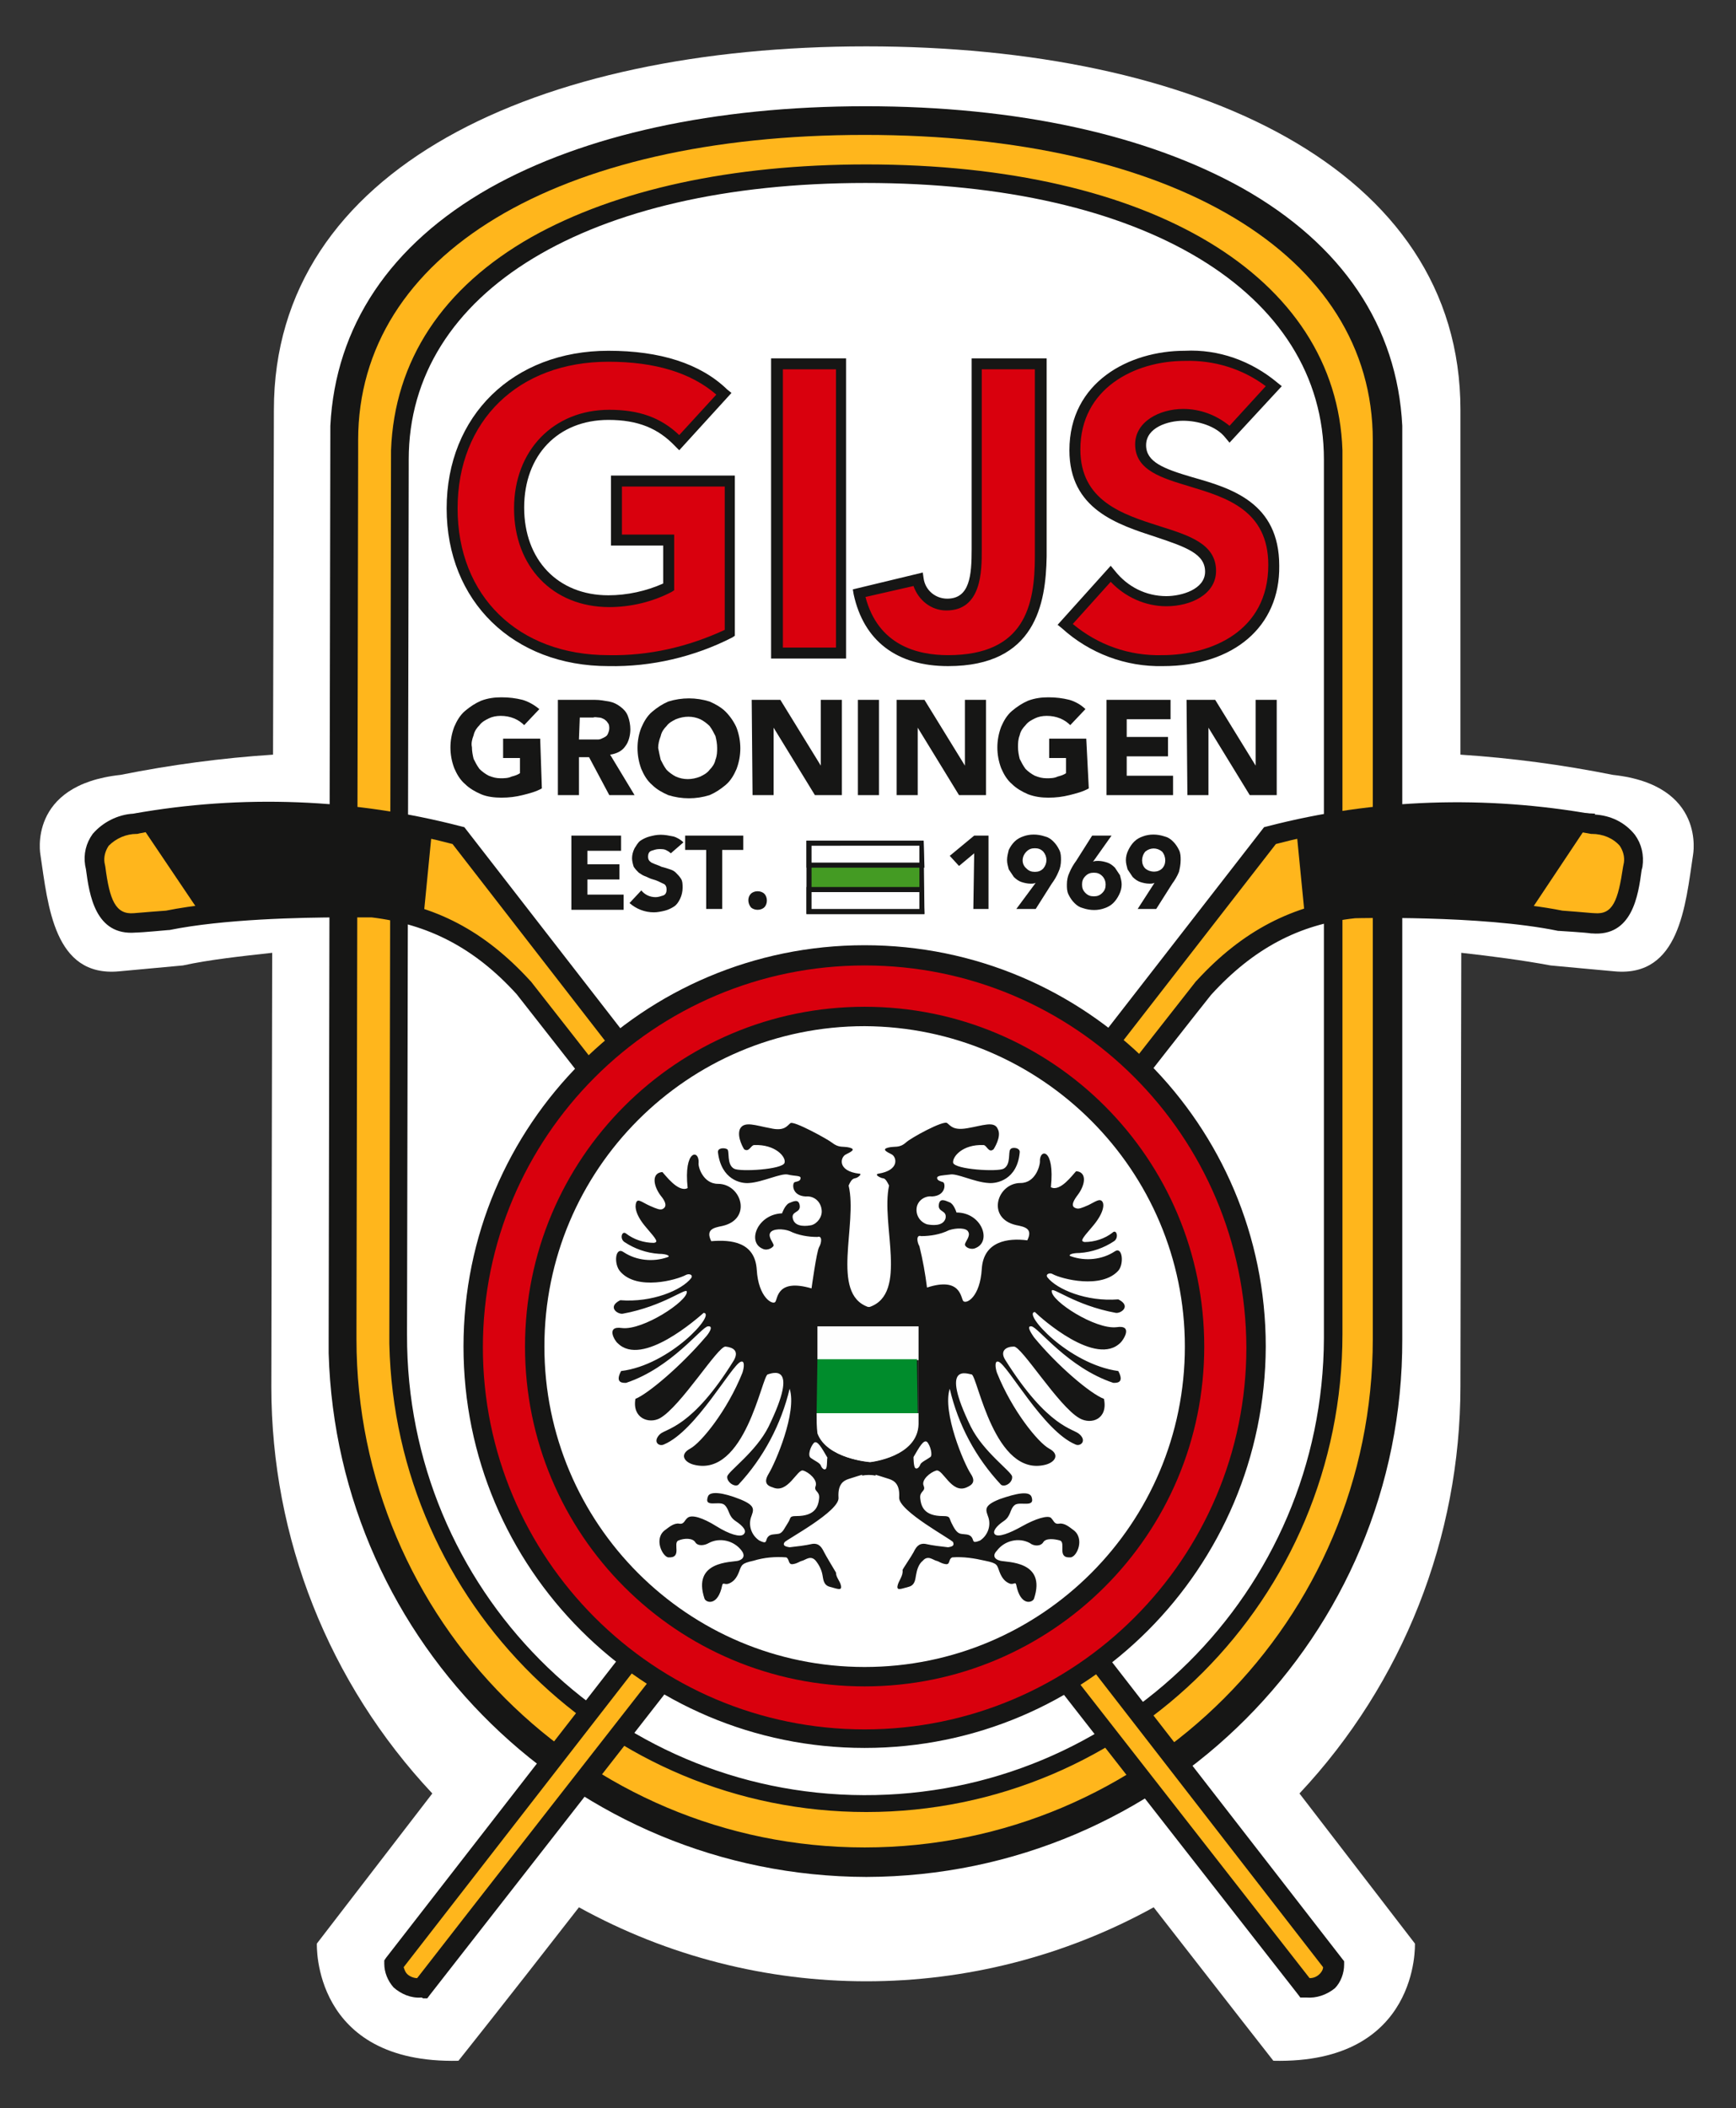 <?xml version="1.0" encoding="UTF-8"?>
<!-- Generator: Adobe Illustrator 27.8.1, SVG Export Plug-In . SVG Version: 6.00 Build 0)  -->
<svg xmlns="http://www.w3.org/2000/svg" xmlns:xlink="http://www.w3.org/1999/xlink" version="1.1" id="Laag_1" x="0px" y="0px" viewBox="0 0 206 250" style="enable-background:new 0 0 206 250;" xml:space="preserve">
<rect x="0" y="0" width="206" height="250" fill="#333333" stroke="none"/>
<style type="text/css">
	.st0{clip-path:url(#SVGID_00000048492966514699096330000004488105196008055184_);}
	.st1{fill:#FFFFFF;}
	.st2{fill:#FFB61C;}
	.st3{fill:#161615;}
	.st4{fill:#D9000D;}
	.st5{fill:#449B23;}
	.st6{fill:#008C2C;}
	.st7{fill:#FEFEFE;}
</style>
<g>
	<defs>
		<rect id="SVGID_1_" x="4.5" y="5.5" width="196.9" height="239"></rect>
	</defs>
	<clipPath id="SVGID_00000155109297955578793020000002901594984147542715_">
		<use xlink:href="#SVGID_1_" style="overflow:visible;"></use>
	</clipPath>
	<g id="Group_3" transform="translate(0)" style="clip-path:url(#SVGID_00000155109297955578793020000002901594984147542715_);">
		<path id="Path_45" class="st1" d="M173.3,164.4c0,17.9-6.8,35.2-19.1,48.3l13.7,17.8c0,0,0.6,14.3-16.8,13.9    c0,0-5.1-6.5-14.2-18.2c-21.2,11.7-47,11.7-68.2,0c-9.1,11.7-14.3,18.2-14.3,18.2c-17.4,0.4-16.8-13.9-16.8-13.9l13.7-17.8    c-12.3-13.1-19.1-30.3-19.1-48.2l0,0l0.1-51.5c-3.6,0.4-7.4,0.8-10.6,1.5c0,0-7.6,0.7-7.6,0.7c-7.7,0.7-8.4-7.8-9.3-13.8    c0,0-1.6-8.3,9.5-9.5c6-1.2,12-2,18.1-2.4l0.1-40.9h0c0-28.7,31.3-43.1,70.3-43.1s70.5,14.4,70.5,43.1h0v40.9    c6.1,0.4,12.1,1.2,18.1,2.4c11.1,1.2,9.5,9.5,9.5,9.5c-0.9,6-1.6,14.5-9.3,13.8c-0.1,0-7.6-0.7-7.6-0.7c-3.2-0.6-7-1.1-10.6-1.5h0    L173.3,164.4"></path>
		<path id="Path_46" class="st2" d="M164.8,158.8c0,34.3-27.8,62.1-62,62.1c-34.3,0-62.1-27.8-62.1-62c0,0,0,0,0,0h0l0.2-106.6h0    c0-25.3,27.6-37.9,61.8-37.9s62.1,12.6,62.1,37.9h0L164.8,158.8"></path>
		<path id="Path_47" class="st3" d="M102.8,222.6C68.2,222.5,40,195,39,160.5h0v-1.7l0.2-108.3h0c0.6-11.8,7.1-21.5,18.9-28.2    c11.2-6.3,26.7-9.7,44.6-9.7c18,0,33.4,3.4,44.7,9.7c11.9,6.7,18.4,16.4,19,28.2h0l0,1.7v106.6h-3.5l0-106.6    c0-22-23.7-36.2-60.3-36.2c-36.5,0-60.1,14.2-60.1,36.2l0,1.7l-0.2,103.7l0,1.2c0,33.3,27,60.3,60.3,60.3s60.3-27,60.3-60.3h3.5    C166.5,194,138,222.5,102.8,222.6"></path>
		<path id="Path_48" class="st1" d="M158.3,158.3c0,30.6-24.8,55.5-55.5,55.5S47.3,189,47.3,158.3l0,0l0.2-103.8h0    c0-22.6,24.7-33.9,55.3-33.9s55.5,11.3,55.5,33.9h0L158.3,158.3"></path>
		<path id="Path_49" class="st3" d="M102.8,214.9c-30.8,0-55.9-24.7-56.6-55.5h0v-1.1l0.2-104.9h0c0.4-10.6,6.1-19.3,16.7-25.3    c10-5.6,23.7-8.6,39.7-8.6c33.8,0,55.8,13.3,56.5,33.9h0l0,1.1v103.8h-2.2l0-103.8c0-19.9-21.4-32.8-54.4-32.8    c-32.9,0-54.2,12.9-54.2,32.8l0,1.1l-0.2,102v0.7c-0.1,30.1,24.1,54.5,54.2,54.6c30.1,0.1,54.5-24.1,54.6-54.2c0-0.2,0-0.3,0-0.5    h2.2C159.3,189.6,134,214.9,102.8,214.9"></path>
		<path id="Path_50" class="st2" d="M62.1,117.1c-5.3-5.7-10.9-8.7-17.9-9.5c0,0-14.9-0.4-24.4,1.5c0,0-3.8,0.3-3.9,0.4    c-3.9,0.3-4.3-3.9-4.7-6.9c0,0-0.8-4.2,4.8-4.8c12.7-2.3,25.8-1.9,38.3,1.3L158.3,233c0,0,0.1,2.9-3.4,2.8    C154.9,235.8,67.3,123.6,62.1,117.1"></path>
		<path id="Path_51" class="st3" d="M155,236.9c-0.1,0-0.1,0-0.2,0l-0.5,0l-0.3-0.4c-0.9-1.1-87.4-111.9-92.7-118.6    c-5-5.5-10.5-8.3-17.2-9.1c0,0-1.4,0-3.5,0c-4.9,0-14.1,0.2-20.5,1.5l-0.1,0c0,0-3.3,0.3-3.8,0.3l-0.1,0c-4.8,0.4-5.5-4.5-5.9-7.5    l-0.1-0.5c-0.2-1.3,0.1-2.6,0.9-3.7c1.2-1.4,3-2.3,4.8-2.4C28.7,94.2,42,94.7,54.7,98l0.4,0.1l104.4,134.5l0,0.4    c0,1-0.4,2.1-1.1,2.8C157.4,236.6,156.2,237,155,236.9 M40.3,106.5c2.2,0,3.7,0,3.9,0c7.4,0.8,13.3,3.9,18.7,9.8l0.1,0.1    c4.9,6.2,86.3,110.4,92.4,118.2c0.5,0,0.9-0.2,1.2-0.5c0.2-0.2,0.4-0.5,0.4-0.8L53.7,100.1c-19.2-5.1-37.2-1.3-37.4-1.2l-0.1,0    c-1.2,0-2.4,0.5-3.3,1.4c-0.4,0.6-0.6,1.3-0.5,2l0.1,0.5c0.5,3.9,1.2,5.7,3.4,5.5l0,0c0.2,0,1-0.1,3.8-0.3    C26.2,106.7,35.2,106.5,40.3,106.5"></path>
		<path id="Path_52" class="st2" d="M142.9,117.1c5.3-5.7,10.9-8.7,17.9-9.5c0,0,14.9-0.4,24.4,1.5c0,0,3.8,0.3,3.8,0.4    c3.9,0.3,4.3-3.9,4.7-6.9c0,0,0.8-4.2-4.8-4.8c-12.7-2.3-25.8-1.9-38.3,1.3L46.7,233c0,0-0.1,2.9,3.4,2.8    C50.1,235.8,137.7,123.6,142.9,117.1"></path>
		<path id="Path_53" class="st3" d="M50,236.9c-1.2,0.1-2.4-0.4-3.3-1.2c-0.7-0.8-1.1-1.8-1.1-2.8l0-0.4l0.2-0.3L150,98.1l0.4-0.1    c12.7-3.3,25.9-3.7,38.8-1.4c1.9,0.1,3.6,0.9,4.8,2.4c0.8,1.1,1.1,2.4,0.9,3.8l-0.1,0.4c-0.4,3-1.1,7.9-5.9,7.5l-0.1,0    c-0.5-0.1-3.8-0.3-3.8-0.3l-0.1,0c-9.2-1.9-24-1.5-24.1-1.5c-6.6,0.7-12.1,3.6-17.1,9.1c-5.4,6.7-91.8,117.5-92.7,118.6l-0.3,0.4    l-0.5,0C50.1,236.9,50,236.9,50,236.9 M47.9,233.3c0.1,0.3,0.2,0.6,0.4,0.8c0.3,0.3,0.8,0.5,1.2,0.5c6.1-7.9,87.5-112,92.4-118.2    l0.1-0.1c5.4-5.9,11.4-9,18.7-9.8c0.7,0,15.1-0.4,24.7,1.5c2.7,0.2,3.5,0.3,3.8,0.3l0,0c2.2,0.2,2.8-1.5,3.4-5.5l0.1-0.5    c0.1-0.7-0.1-1.4-0.5-2c-0.8-0.9-2-1.4-3.3-1.4l-0.1,0c-0.2,0-18.2-3.9-37.4,1.2L47.9,233.3z"></path>
		<path id="Path_54" class="st4" d="M149,159.7c0,25.6-20.8,46.4-46.4,46.4c-25.6,0-46.4-20.8-46.4-46.4c0-25.6,20.8-46.4,46.4-46.4    C128.2,113.3,149,134.1,149,159.7C149,159.7,149,159.7,149,159.7"></path>
		<path id="Path_55" class="st3" d="M102.6,207.3C76.3,207.3,55,186,55,159.7c0-26.3,21.3-47.6,47.6-47.6s47.6,21.3,47.6,47.6    c0,0,0,0,0,0C150.1,186,128.9,207.3,102.6,207.3 M102.6,114.5c-25,0-45.3,20.3-45.3,45.3c0,25,20.3,45.3,45.3,45.3    c25,0,45.3-20.3,45.3-45.3C147.8,134.7,127.6,114.5,102.6,114.5"></path>
		<path id="Path_56" class="st1" d="M141.7,159.7c0,21.6-17.5,39.1-39.1,39.1c-21.6,0-39.1-17.5-39.1-39.1    c0-21.6,17.5-39.1,39.1-39.1C124.2,120.6,141.7,138.1,141.7,159.7"></path>
		<path id="Path_57" class="st3" d="M102.6,200c-22.3,0-40.3-18-40.3-40.3c0-22.3,18-40.3,40.3-40.3c22.3,0,40.3,18,40.3,40.3    C142.9,182,124.8,200,102.6,200 M102.6,121.7c-21,0-38,17-38,38s17,38,38,38c21,0,38-17,38-38c0,0,0,0,0,0    C140.6,138.8,123.6,121.8,102.6,121.7"></path>
		<path id="Path_58" class="st4" d="M86.6,75c-4.5,2.3-9.4,3.4-14.4,3.3c-10.7,0-18.5-7-18.5-18.1s7.8-18.1,18.5-18.1    c5.4,0,10.2,1.2,13.7,4.4l-5.3,5.8c-2-2.1-4.5-3.2-8.3-3.2c-6.5,0-10.7,4.7-10.7,11.1s4.2,11.1,10.7,11.1c2.5,0,4.9-0.5,7.1-1.7    v-5.6h-6.2v-7h13.4V75z"></path>
		<path id="Path_59" class="st3" d="M72.2,79C60.9,79,53,71.3,53,60.3s7.9-18.7,19.2-18.7c6.1,0,10.9,1.5,14.1,4.6l0.5,0.4l-6.2,6.8    l-0.5-0.5c-2-2.1-4.4-3.1-7.9-3.1c-6,0-10,4.2-10,10.4s4,10.4,10,10.4c2.2,0,4.5-0.5,6.5-1.4v-4.5h-6.2v-8.3h14.7v19l-0.3,0.2    C82.4,77.9,77.3,79.1,72.2,79 M72.2,42.9c-10.7,0-17.9,7-17.9,17.4s7.2,17.4,17.9,17.4c4.8,0.1,9.5-1,13.8-3V57.7H73.8v5.7H80V70    l-0.3,0.2c-2.3,1.2-4.9,1.8-7.4,1.8c-6.7,0-11.3-4.8-11.3-11.7s4.7-11.7,11.3-11.7c3.5,0,6.1,0.9,8.3,3l4.4-4.8    C82,44.2,77.7,42.9,72.2,42.9"></path>
		<rect id="Rectangle_18" x="92.2" y="43.1" class="st4" width="7.6" height="34.4"></rect>
		<path id="Path_60" class="st3" d="M100.4,78.1h-8.9V42.5h8.9V78.1z M92.9,76.8h6.3V43.8h-6.3V76.8z"></path>
		<path id="Path_61" class="st4" d="M123.5,66c0,6.4-1.7,12.4-11,12.4c-5.4,0-9.4-2.5-10.5-8l6.9-1.7c0.3,1.7,1.7,3,3.4,3    c3.5,0,3.6-3.9,3.6-6.5v-22h7.6V66z"></path>
		<path id="Path_62" class="st3" d="M112.5,79c-6.1,0-10-3-11.2-8.5l-0.1-0.6l8.3-2l0.1,0.7c0.2,1.4,1.4,2.4,2.8,2.4    c2.7,0,2.9-2.8,2.9-5.9V42.5h8.9V66C124.1,71.6,122.9,79,112.5,79 M102.7,70.8c1.5,5.7,6.1,6.9,9.8,6.9c9.1,0,10.3-5.9,10.3-11.7    V43.8h-6.3v21.4c0,2.5,0,7.2-4.2,7.2c-1.8,0-3.3-1.2-3.9-2.9L102.7,70.8z"></path>
		<path id="Path_63" class="st4" d="M146,51.5c-1.2-1.6-3.6-2.3-5.5-2.3c-2.1,0-5.1,1-5.1,3.5c0,6.3,15.8,2.2,15.8,14.3    c0,7.7-6.2,11.3-13.2,11.3c-4.3,0.1-8.4-1.4-11.5-4.3l5.4-5.9c1.6,2,4,3.2,6.6,3.2c2.5,0,5.2-1.2,5.2-3.6    c0-6.3-16.1-2.9-16.1-14.4c0-7.3,6.4-11.2,13.1-11.2c3.8-0.1,7.6,1.1,10.5,3.6L146,51.5z"></path>
		<path id="Path_64" class="st3" d="M138,79c-4.4,0.1-8.7-1.5-12-4.5l-0.5-0.4l6.3-7l0.5,0.6c1.5,1.9,3.7,3,6.1,3    c1.8,0,4.6-0.8,4.6-2.9c0-2.1-2.2-2.9-5.8-4.1c-4.6-1.5-10.3-3.3-10.3-10.3c0-8.1,7.1-11.8,13.7-11.8c4-0.2,7.9,1.2,11,3.8    l0.5,0.4l-6.2,6.7l-0.5-0.6c-1.1-1.4-3.3-2-5-2c-1.8,0-4.4,0.8-4.4,2.9c0,2,2.1,2.8,5.5,3.8c4.6,1.3,10.3,3,10.3,10.5    C151.9,74.3,146.4,79,138,79 M127.3,74c3,2.5,6.7,3.8,10.6,3.7c5.8,0,12.6-2.8,12.6-10.7c0-6.5-5-8-9.3-9.3c-3.3-1-6.5-1.9-6.5-5    c0-2.7,2.9-4.2,5.7-4.2c2,0,3.9,0.7,5.5,2l4.3-4.7c-2.8-2.1-6.2-3.1-9.6-3c-6,0-12.4,3.3-12.4,10.5c0,6.1,5,7.7,9.4,9.1    c3.5,1.1,6.7,2.1,6.7,5.3c0,2.8-3,4.2-5.9,4.2c-2.5,0-4.9-1.1-6.6-2.9L127.3,74z"></path>
		<path id="Path_65" class="st3" d="M64.3,93.5c-0.7,0.4-1.5,0.6-2.3,0.8c-0.8,0.2-1.6,0.3-2.5,0.3c-0.8,0-1.7-0.1-2.4-0.4    c-0.7-0.3-1.4-0.7-1.9-1.2c-0.6-0.5-1-1.2-1.3-1.9c-0.6-1.6-0.6-3.3,0-4.9c0.3-0.7,0.7-1.4,1.3-1.9c0.6-0.5,1.2-0.9,1.9-1.2    c0.8-0.3,1.6-0.4,2.4-0.4c0.9,0,1.7,0.1,2.5,0.3c0.7,0.2,1.4,0.6,2,1.1l-1.8,1.9c-0.3-0.3-0.7-0.6-1.2-0.8c-0.5-0.2-1-0.3-1.6-0.3    c-0.5,0-1,0.1-1.4,0.3c-0.4,0.2-0.8,0.4-1.1,0.8c-0.3,0.3-0.6,0.7-0.7,1.2c-0.2,0.5-0.3,1-0.2,1.4c0,0.5,0.1,1,0.2,1.4    c0.2,0.4,0.4,0.8,0.7,1.2c0.3,0.3,0.7,0.6,1.1,0.8c0.5,0.2,0.9,0.3,1.4,0.3c0.4,0,0.9,0,1.3-0.2c0.4-0.1,0.7-0.2,1-0.4v-1.8h-2    v-2.3h4.4L64.3,93.5z"></path>
		<path id="Path_66" class="st3" d="M66.2,83h4.4c0.6,0,1.1,0.1,1.7,0.2c0.5,0.1,0.9,0.3,1.3,0.6c0.4,0.3,0.7,0.6,0.9,1.1    c0.2,0.5,0.3,1.1,0.3,1.6c0,0.7-0.2,1.5-0.6,2c-0.4,0.6-1.1,0.9-1.8,1l2.9,4.8h-3l-2.4-4.5h-1.2v4.5h-2.5L66.2,83z M68.7,87.7h1.5    c0.3,0,0.6,0,0.8,0c0.2,0,0.4-0.1,0.6-0.2c0.2-0.1,0.4-0.2,0.5-0.4c0.1-0.2,0.2-0.5,0.2-0.7c0-0.2,0-0.5-0.2-0.7    c-0.1-0.2-0.3-0.3-0.4-0.4c-0.2-0.1-0.4-0.2-0.6-0.2c-0.2,0-0.5-0.1-0.7,0h-1.6L68.7,87.7z"></path>
		<path id="Path_67" class="st3" d="M76.1,86.3c0.3-0.7,0.7-1.4,1.3-1.9c0.6-0.5,1.2-0.9,1.9-1.2c1.6-0.5,3.3-0.5,4.9,0    c0.7,0.3,1.4,0.7,1.9,1.2c0.5,0.5,1,1.2,1.3,1.9c0.6,1.6,0.6,3.3,0,4.9c-0.3,0.7-0.7,1.4-1.3,1.9c-0.6,0.5-1.2,0.9-1.9,1.2    c-1.6,0.5-3.3,0.5-4.9,0c-0.7-0.3-1.4-0.7-1.9-1.2c-0.6-0.5-1-1.2-1.3-1.9C75.5,89.6,75.5,87.8,76.1,86.3 M78.4,90.1    c0.2,0.4,0.4,0.8,0.7,1.2c0.3,0.3,0.7,0.6,1.1,0.8c0.9,0.4,1.9,0.4,2.9,0c0.4-0.2,0.8-0.4,1.1-0.8c0.3-0.3,0.6-0.7,0.7-1.2    c0.2-0.5,0.2-1,0.2-1.4c0-0.5-0.1-1-0.2-1.4c-0.2-0.4-0.4-0.8-0.7-1.2c-0.3-0.3-0.7-0.6-1.1-0.8c-0.9-0.4-1.9-0.4-2.9,0    c-0.4,0.2-0.8,0.4-1.1,0.8c-0.3,0.3-0.6,0.7-0.7,1.2c-0.2,0.5-0.3,1-0.3,1.4C78.2,89.2,78.3,89.7,78.4,90.1"></path>
		<path id="Path_68" class="st3" d="M89.2,83h3.4l4.8,7.8h0V83h2.5v11.3h-3.2l-4.9-8h0v8h-2.5L89.2,83z"></path>
		<rect id="Rectangle_19" x="101.8" y="83" class="st3" width="2.5" height="11.3"></rect>
		<path id="Path_69" class="st3" d="M106.3,83h3.4l4.8,7.8h0V83h2.5v11.3h-3.2l-4.9-8h0v8h-2.5V83z"></path>
		<path id="Path_70" class="st3" d="M129.2,93.5c-0.7,0.4-1.5,0.6-2.3,0.8c-0.8,0.2-1.6,0.3-2.5,0.3c-0.8,0-1.6-0.1-2.4-0.4    c-0.7-0.3-1.4-0.7-1.9-1.2c-0.6-0.5-1-1.2-1.3-1.9c-0.6-1.6-0.6-3.3,0-4.9c0.3-0.7,0.7-1.4,1.3-1.9c0.6-0.5,1.2-0.9,1.9-1.2    c0.8-0.3,1.6-0.4,2.4-0.4c0.9,0,1.7,0.1,2.5,0.3c0.7,0.2,1.4,0.6,1.9,1.1l-1.8,1.9c-0.3-0.3-0.7-0.6-1.2-0.8    c-0.5-0.2-1-0.3-1.6-0.3c-0.5,0-1,0.1-1.4,0.3c-0.4,0.2-0.8,0.4-1.1,0.8c-0.3,0.3-0.6,0.7-0.7,1.2c-0.2,0.5-0.2,1-0.2,1.4    c0,0.5,0.1,1,0.2,1.4c0.2,0.4,0.4,0.8,0.7,1.2c0.3,0.3,0.7,0.6,1.1,0.8c0.5,0.2,0.9,0.3,1.4,0.3c0.4,0,0.9,0,1.3-0.2    c0.4-0.1,0.7-0.2,1-0.4v-1.8h-2v-2.3h4.4L129.2,93.5z"></path>
		<path id="Path_71" class="st3" d="M131.2,83h7.7v2.3h-5.2v2.1h4.9v2.3h-4.9V92h5.5v2.3h-7.9V83z"></path>
		<path id="Path_72" class="st3" d="M140.8,83h3.4l4.8,7.8h0V83h2.5v11.3h-3.2l-4.9-8h0v8h-2.5L140.8,83z"></path>
		<path id="Path_73" class="st3" d="M67.8,99.1h5.9v1.8h-4v1.6h3.8v1.8h-3.8v1.8H74v1.8h-6.2V99.1z"></path>
		<path id="Path_74" class="st3" d="M79.6,101.2c-0.2-0.2-0.4-0.3-0.6-0.4c-0.2-0.1-0.5-0.1-0.8-0.1c-0.3,0-0.6,0.1-0.9,0.2    c-0.3,0.1-0.4,0.4-0.4,0.7c0,0.3,0.1,0.5,0.4,0.7c0.4,0.2,0.8,0.3,1.2,0.5c0.4,0.1,0.7,0.2,1,0.3c0.3,0.1,0.5,0.2,0.7,0.4    c0.2,0.2,0.4,0.4,0.6,0.7c0.2,0.3,0.2,0.7,0.2,1.1c0,0.4-0.1,0.9-0.3,1.3c-0.2,0.4-0.4,0.7-0.7,0.9c-0.3,0.2-0.7,0.4-1.1,0.5    c-0.4,0.1-0.9,0.2-1.3,0.2c-1.1,0-2.1-0.4-2.9-1.1l1.4-1.5c0.4,0.5,1,0.8,1.7,0.8c0.3,0,0.6-0.1,0.9-0.2c0.3-0.1,0.4-0.4,0.4-0.7    c0-0.3-0.1-0.6-0.4-0.7c-0.4-0.2-0.8-0.4-1.2-0.5c-0.4-0.1-0.7-0.3-1-0.4c-0.3-0.1-0.5-0.3-0.7-0.4c-0.2-0.2-0.4-0.4-0.6-0.7    c-0.1-0.3-0.2-0.7-0.2-1c0-0.4,0.1-0.8,0.3-1.2c0.2-0.3,0.4-0.7,0.7-0.9c0.3-0.2,0.7-0.4,1.1-0.5c0.4-0.1,0.8-0.2,1.3-0.2    c0.5,0,1,0.1,1.5,0.2c0.4,0.1,0.9,0.4,1.2,0.7L79.6,101.2z"></path>
		<path id="Path_75" class="st3" d="M83.8,100.8h-2.5v-1.7h6.9v1.7h-2.5v7h-1.9V100.8z"></path>
		<path id="Path_76" class="st3" d="M89.1,106c0.4-0.4,1.2-0.4,1.6,0c0.4,0.4,0.4,1.2,0,1.6s-1.2,0.4-1.6,0    C88.7,107.1,88.7,106.4,89.1,106"></path>
		<path id="Path_77" class="st3" d="M115.6,101.2l-1.8,1.5l-1.1-1.2l2.9-2.4h1.7v8.7h-1.8L115.6,101.2z"></path>
		<path id="Path_78" class="st3" d="M122.9,104.7c-0.2,0.1-0.4,0.1-0.6,0.1c-0.4,0-0.8-0.1-1.1-0.2c-0.3-0.1-0.6-0.3-0.9-0.6    c-0.2-0.3-0.4-0.6-0.6-0.9c-0.1-0.4-0.2-0.7-0.2-1.1c0-0.4,0.1-0.8,0.2-1.2c0.2-0.4,0.4-0.7,0.7-1c0.3-0.3,0.7-0.5,1-0.6    c0.8-0.3,1.7-0.3,2.6,0c0.4,0.1,0.7,0.3,1,0.6c0.3,0.3,0.5,0.6,0.7,1c0.2,0.4,0.2,0.8,0.2,1.2c0,0.5-0.1,1-0.3,1.4    c-0.2,0.5-0.5,1-0.8,1.4l0,0l-1.9,3h-2.3L122.9,104.7z M121.8,103c0.3,0.3,0.6,0.4,1,0.4c0.4,0,0.7-0.1,1-0.4c0.5-0.6,0.5-1.4,0-2    c-0.3-0.3-0.6-0.4-1-0.4c-0.4,0-0.7,0.1-1,0.4C121.2,101.6,121.2,102.5,121.8,103"></path>
		<path id="Path_79" class="st3" d="M129.7,102.2c0.2-0.1,0.4-0.1,0.6-0.1c0.4,0,0.8,0.1,1.1,0.2c0.3,0.1,0.6,0.3,0.9,0.6    c0.2,0.3,0.4,0.6,0.6,0.9c0.1,0.4,0.2,0.7,0.2,1.1c0,0.4-0.1,0.8-0.3,1.2c-0.2,0.4-0.4,0.7-0.7,1c-0.3,0.3-0.7,0.5-1,0.6    c-0.8,0.3-1.7,0.3-2.6,0c-0.4-0.1-0.7-0.3-1-0.6c-0.3-0.3-0.5-0.6-0.7-1c-0.2-0.4-0.2-0.8-0.2-1.2c0-0.5,0.1-1,0.3-1.4    c0.2-0.5,0.5-1,0.8-1.4l0,0l1.9-3h2.3L129.7,102.2z M130.8,103.9c-0.3-0.3-0.6-0.4-1-0.4c-0.4,0-0.7,0.1-1,0.4    c-0.3,0.3-0.4,0.6-0.4,1c0,0.4,0.1,0.7,0.4,1c0.3,0.3,0.6,0.4,1,0.4c0.4,0,0.7-0.1,1-0.4c0.3-0.3,0.4-0.6,0.4-1    C131.2,104.6,131.1,104.2,130.8,103.9"></path>
		<path id="Path_80" class="st3" d="M137,104.7c-0.2,0.1-0.4,0.1-0.6,0.1c-0.4,0-0.8-0.1-1.1-0.2c-0.3-0.1-0.6-0.3-0.9-0.6    c-0.2-0.3-0.4-0.6-0.6-0.9c-0.1-0.4-0.2-0.7-0.2-1.1c0-0.4,0.1-0.8,0.3-1.2c0.2-0.4,0.4-0.7,0.7-1c0.3-0.3,0.7-0.5,1-0.6    c0.8-0.3,1.7-0.3,2.6,0c0.4,0.1,0.7,0.3,1,0.6c0.3,0.3,0.5,0.6,0.7,1c0.2,0.4,0.2,0.8,0.2,1.2c0,0.5-0.1,1-0.2,1.4    c-0.2,0.5-0.5,1-0.8,1.4l0,0l-1.9,3H135L137,104.7z M135.9,103c0.6,0.5,1.5,0.5,2,0c0.5-0.5,0.5-1.4,0-2c-0.6-0.5-1.4-0.5-2,0    C135.4,101.6,135.4,102.5,135.9,103"></path>
		<path id="Path_81" class="st3" d="M25.1,108.2l-7.2-10.7l15.7-0.8l13.3,1.3l3.3,0.9l-0.9,9.1l-11-1.1l-5.5,0.3L25.1,108.2z"></path>
		<path id="Path_82" class="st3" d="M24.5,109.4l-8.7-12.9l17.8-0.9L47.1,97l4.2,1.1l-1.1,11.2l-12-1.2l-5.4,0.3L24.5,109.4z     M20,98.6l5.6,8.4l7-0.9l5.7-0.3l9.9,1l0.7-6.9l-2.3-0.6l-13.1-1.3L20,98.6z"></path>
		<path id="Path_83" class="st3" d="M180.1,108.2l7.2-10.7l-15.7-0.8l-13.3,1.3l-3.3,0.9l0.9,9.1l11-1.1l5.5,0.3L180.1,108.2z"></path>
		<path id="Path_84" class="st3" d="M180.7,109.4l-8.4-1l-5.4-0.3l-12,1.2l-1.1-11.2l4.4-1.2l13.3-1.3l17.8,0.9L180.7,109.4z     M166.9,105.8l5.6,0.3l7,0.9l5.6-8.4l-13.5-0.7l-13.1,1.3l-2.3,0.6l0.7,7L166.9,105.8z"></path>
		<rect id="Rectangle_20" x="96" y="100" class="st5" width="13.4" height="8.1"></rect>
		<path id="Path_85" class="st3" d="M109.7,108.4H95.7v-8.7h13.9L109.7,108.4z M96.3,107.8h12.8v-7.6H96.3L96.3,107.8z"></path>
		<rect id="Rectangle_21" x="96" y="105.5" class="st1" width="13.4" height="2.6"></rect>
		<path id="Path_86" class="st3" d="M109.7,108.4H95.7v-3.2h13.9L109.7,108.4z M96.3,107.8h12.8v-2H96.3L96.3,107.8z"></path>
		<rect id="Rectangle_22" x="96" y="100" class="st1" width="13.4" height="2.6"></rect>
		<path id="Path_87" class="st3" d="M109.7,102.9H95.7v-3.2h13.9L109.7,102.9z M96.3,102.3h12.8v-2H96.3L96.3,102.3z"></path>
		<rect id="Rectangle_23" x="96.7" y="161.3" class="st3" width="12.3" height="6.3"></rect>
		<path id="Path_88" class="st3" d="M97.5,169.4C97.5,169.4,97.5,169.4,97.5,169.4C97.5,169.4,97.5,169.4,97.5,169.4"></path>
		<path id="Path_89" class="st3" d="M122.8,155.6c0.7,0.7,7.3,6.6,10.2,3.6c0.3-0.3,1.5-2.1-0.5-1.8c-2.5,0.3-7.8-3.1-7.7-4.3    c0-0.6,2.7,1.7,7.6,2.6c0.6,0.1,1.9-0.8,0.3-1.6c-3.8,0.3-7.3-1.2-8.4-2.6c-0.3-0.4,0.3-0.6,0.6-0.4c1.1,0.6,5.8,1.8,7.8-0.4    c0.7-0.8,0.5-2.9-0.4-2.3c-1.5,1-3.5,1.2-5.2,0.6c-0.4-0.1-0.1-0.4,1-0.4c1.5-0.1,2.9-0.6,4.1-1.4c0.6-0.4,0.3-1.5-0.2-1    c-0.9,0.7-2.1,1.1-3.3,1.1c-0.5-0.1-0.4-0.3,0.9-1.8s1.5-2.6,1.2-3s-0.8,0-1.6,0.4c-0.9,0.4-1.2,0.5-1.5,0.4    c-0.3-0.1-0.8-0.3,0.2-1.6c0.9-1.2,1.1-2.7-0.2-2.8c-0.4,0.4-1.9,2.5-3,1.9c0.5-4.7-1.4-4.6-1.3-3c0,0.4-0.5,2.5-2.3,2.5    c-2.8,0-4.1,4.2-0.5,5c1,0.2,2,0.4,1.3,1.8c-2.3-0.3-5.2,0.1-5.4,3.4c-0.2,3.3-1.8,4.2-2.2,3.8c-0.3-0.4-0.3-2.9-4.3-1.6    c-0.2-1.6-0.5-3.3-0.9-4.9c-0.3-0.5-0.4-1.4,0.2-1.2c1.1,0,2.3-0.2,3.3-0.7c0.9-0.3,2.1-0.3,2.3,0.2c0.3,0.5-0.4,1.2-0.4,1.5    s0.7,0.7,1.3,0.4c1.9-0.8,0.7-4.2-2.3-4.2c0,0-0.3-1-0.8-1.2s-1.2-0.6-1.3,0.3c-0.1,0.9,1,0.6,0.8,1.6c-0.3,1-1.7,0.8-2.2,0.7    c-0.9-0.3-1.4-1.2-1.2-2.1c0.2-0.8,1-1.3,1.8-1.2c1.7-0.1,1.6-1.6,1.3-1.7s-0.7-0.2-0.7-0.5s0.7-0.3,1.5-0.4    c0.8-0.2,2.9,0.9,4.6,1c1,0.1,3.4-0.4,3.7-3.6c0.1-0.6-0.9-0.7-1.1-0.4c-0.3,0.3,0.1,1.8-0.8,2.3c-0.7,0.4-5.8,0.1-6-0.7    c-0.1-0.7,1.1-2.2,3.6-2.1c0.4,0,0.6,1,1.2,0.5c0,0,1-1.5,0.5-2.4c-0.4-1-1.8-0.4-3.6-0.1c-1.7,0.3-2-0.3-2.4-0.6    c-0.4-0.4-4.4,1.8-4.9,2.3c-0.8,0.7-1.3,0.4-2.1,0.6s-0.2,0.5,0.4,0.8c0.6,0.3,1,1.9-1.6,2.3c-0.4,0.1,0.1,0.4,0.4,0.5    c0.3,0.1,0.4-0.1,0.9,0.9c-1,4.6,2.3,12.8-2.3,14.4H103c-4.5-1.6-1.2-9.8-2.3-14.4c0.4-0.9,0.6-0.8,0.9-0.9    c0.3-0.1,0.7-0.5,0.4-0.5c-2.7-0.3-2.3-2-1.6-2.3c0.6-0.3,1.2-0.6,0.4-0.8s-1.2,0.1-2.1-0.6c-0.5-0.4-4.5-2.6-4.9-2.3    s-0.7,1-2.4,0.6c-1.7-0.3-3.1-0.9-3.6,0.1c-0.4,1,0.5,2.4,0.5,2.4c0.6,0.4,0.8-0.5,1.2-0.5l0,0c2.5-0.1,3.8,1.4,3.6,2.1    c-0.2,0.8-5.3,1.1-6,0.7c-0.9-0.5-0.5-2.1-0.8-2.3s-1.2-0.2-1.1,0.4c0.4,3.2,2.7,3.7,3.7,3.6c1.6-0.1,3.8-1.2,4.6-1    c0.8,0.2,1.5,0.1,1.5,0.4l0,0c0,0.4-0.4,0.4-0.7,0.5s-0.4,1.6,1.3,1.7c1-0.1,1.8,0.6,1.9,1.6c0.1,0.8-0.5,1.6-1.2,1.8    c-0.5,0.1-1.9,0.3-2.2-0.7c-0.3-1,0.9-0.7,0.8-1.6c-0.1-0.9-0.8-0.5-1.3-0.3c-0.5,0.3-0.8,1.2-0.8,1.2c-2.9,0.1-4.2,3.4-2.3,4.2    c0.6,0.3,1.3-0.2,1.3-0.4c0-0.3-0.7-1-0.4-1.5c0.3-0.5,1.5-0.5,2.3-0.2c1,0.5,2.2,0.7,3.3,0.7c0.6-0.2,0.5,0.7,0.2,1.2    s-0.9,4.9-0.9,4.9c-4.1-1.2-4,1.2-4.3,1.6c-0.3,0.4-2-0.5-2.2-3.8c-0.2-3.3-3-3.6-5.4-3.4c-0.7-1.4,0.3-1.6,1.3-1.8    c3.6-0.8,2.3-5-0.5-5c-1.8,0-2.4-2.1-2.3-2.5c0.1-1.6-1.8-1.6-1.3,3c-1.1,0.6-2.7-1.6-3-1.9c-1.3,0.1-1.1,1.6-0.2,2.8    c1,1.2,0.4,1.5,0.2,1.6c-0.3,0.1-0.6,0-1.5-0.4s-1.4-0.9-1.6-0.4s-0.1,1.5,1.2,3s1.4,1.7,0.9,1.8c-1.2,0-2.4-0.4-3.3-1.1    c-0.5-0.4-0.8,0.6-0.2,1c1.2,0.8,2.6,1.3,4.1,1.4c1,0,1.4,0.3,1,0.4c-1.7,0.6-3.7,0.4-5.2-0.6c-1-0.7-1.2,1.4-0.4,2.3    c2,2.3,6.7,1,7.8,0.4c0.4-0.2,0.9,0,0.6,0.4c-1.1,1.4-4.6,2.9-8.4,2.6c-1.6,0.8-0.3,1.7,0.3,1.6c4.9-0.9,7.6-3.2,7.6-2.6    c0.1,1.1-5.2,4.6-7.7,4.3c-2-0.3-0.8,1.6-0.5,1.8c2.9,2.9,9.5-3,10.2-3.6c1.5,0.1-4,6.2-9.8,6.9c-0.8,1.5,0.3,1.4,0.6,1.4    c5.4-1.8,8.9-6.6,9.7-6.7c0.8-0.1,0,1-0.3,1.3c-2.9,3.4-6.8,6.7-8.3,7.3c-0.4,2.3,1.6,3,2.9,2.3c2.5-1.4,6.9-8.6,7.8-8.5    c0.9,0.1,1.6,0.5,1,1.6c-5,8.1-8.1,8.1-8.8,8.8c-0.9,0.9-0.1,1.5,0.5,1.2c3.8-1.6,8-9.4,9.1-9.8c0.5-0.2,0.4,0.7,0.2,1.3    c-1.8,4.5-4.9,8.3-6.2,9c-1.3,0.7-0.7,1.6,0.4,1.9c6.1,1.6,8.1-10.5,8.8-10.7c0.4-0.1,3.9-1.6,0.1,6.2c-1.5,3-4.8,5.3-4.9,5.9    c-0.1,0.6,0.8,1.3,1.3,1c3-3.2,5.1-7.2,6.1-11.4c0.9,2.8-1.7,8.8-2.5,10.1c-0.6,1-0.2,1.4,0.5,1.6c1.8,0.8,2.9-2.2,3.6-2    c0.7,0.2,1.7,1.1,1.5,1.8c-0.3,0.7,0.5,0.6,0.4,1.5c-0.1,0.9-0.4,2.1-2.7,2.1c-0.9,0-0.6,0.2-1,0.8s-0.6,1.2-1.1,1.3    c-0.5,0.1-1,0-1.3,0.4s0,0.9-1,0.4c-0.9-0.6-1.3-1.7-1-2.7c0.3-0.9,0.7-1.4-1.3-2.2c-2-0.8-3.6-1-3.8-0.3c-0.5,1.4,1.4,0.4,2,1    s0.4,1.3,1.3,1.9s1.4,1.2,0.9,1.6c-0.4,0.3-1.6,0-3.2-1c-1.6-1-2.9-1.4-3.4-1c-0.4,0.3-0.4,0.8-1,0.7s-1.2,0.4-1.6,0.7    c-1.5,1-0.4,3.2,0.3,3.3c1.7,0.1,0.5-1.7,1.2-2c0.7-0.3,1.7-0.3,2,0.2s1.1,0.4,1.6,0.1c1.3-0.7,3-0.3,3.9,0.9    c0.4,0.5,0.3,1-0.4,1.2c-0.8,0.2-5.5,0-4,4.5c0.2,0.5,1.6,0.9,2.1-1.6c0.1-0.4,0.3,0,0.8-0.2c0.5-0.2,0.9-0.6,1.2-1.4    c0.3-0.8,0.3-1,1.7-1.3c1.3-0.4,2.6-0.5,3.9-0.4c0.4,0.2,0.2,0.9,0.8,0.8c0.6-0.1,0.7-0.3,1.1-0.4c0.4-0.1,1-0.7,1.6,0    c0.4,0.5,0.7,1.1,0.8,1.7c0.1,0.5,0.1,1.2,0.9,1.4c0.8,0.2,1.4,0.5,1.3-0.1c-0.1-0.6-0.6-1-0.6-1.6c-0.3-0.5-1.2-2-1.4-2.4    c-0.3-0.6-0.6-1.1-1.4-1c-0.9,0.2-1.8,0.3-2.7,0.4c-0.7-0.1-0.8-0.3-0.6-0.6s6.6-3.7,6.4-5.3c-0.1-1.6,0.6-2,1.2-2.2    c0.6-0.2,1.6-0.5,1.6-0.5c0,0,0,0.1,0,0.1c0.5-0.1,1.1-0.1,1.6,0c0,0,0-0.1,0-0.1c0,0,1,0.3,1.6,0.5s1.3,0.6,1.2,2.2    s6.3,5,6.4,5.3s0.1,0.5-0.6,0.6c-0.9-0.1-1.8-0.2-2.7-0.4c-0.8-0.1-1.1,0.4-1.4,1c-0.2,0.4-1.3,2-1.3,2.1c0.1,0.7-0.5,1.3-0.6,1.9    c-0.1,0.6,0.5,0.3,1.3,0.1c0.8-0.2,0.8-0.9,0.9-1.4c0.1-0.6,0.3-1.3,0.8-1.7c0.6-0.7,1.2-0.1,1.6,0c0.4,0.1,0.5,0.3,1.1,0.4    c0.6,0.1,0.3-0.6,0.8-0.8c1.3-0.1,2.6,0.1,3.9,0.4c1.5,0.3,1.4,0.5,1.7,1.3c0.3,0.8,0.7,1.2,1.2,1.4c0.5,0.2,0.7-0.3,0.8,0.2    c0.5,2.5,1.9,2.1,2.1,1.6c1.5-4.5-3.2-4.3-4-4.5c-0.8-0.2-0.9-0.7-0.4-1.2c0.9-1.2,2.6-1.6,3.9-0.9c0.5,0.4,1.3,0.4,1.6-0.1    s1.3-0.4,2-0.2c0.7,0.3-0.4,2.1,1.2,2c0.8,0,1.8-2.3,0.3-3.3c-0.4-0.3-1-0.8-1.6-0.7s-0.6-0.3-1-0.7c-0.4-0.3-1.8,0.1-3.4,1    c-1.6,0.9-2.8,1.3-3.2,1c-0.4-0.3,0.1-1,1-1.6c0.9-0.6,0.7-1.4,1.3-1.9c0.6-0.5,2.5,0.4,2-1c-0.3-0.7-1.8-0.4-3.8,0.3    c-2,0.8-1.6,1.3-1.3,2.2c0.3,1-0.1,2.1-1,2.7c-1,0.4-0.7,0-1-0.4c-0.3-0.4-0.8-0.3-1.3-0.4s-0.8-0.7-1.1-1.3    c-0.3-0.6-0.1-0.8-1-0.8c-2.3,0-2.6-1.2-2.7-2.1c-0.1-0.9,0.7-0.8,0.4-1.5s0.8-1.6,1.5-1.8c0.8-0.2,1.8,2.8,3.6,2    c0.7-0.3,1.1-0.7,0.5-1.6c-0.8-1.2-3.4-7.3-2.5-10.1c1,4.3,3.1,8.2,6.1,11.4c0.5,0.3,1.4-0.3,1.3-1c-0.1-0.6-3.4-2.9-4.9-5.9    c-3.8-7.8-0.3-6.2,0.1-6.2c0.7,0.2,2.7,12.3,8.8,10.7c1.1-0.3,1.7-1.2,0.4-1.9c-1.3-0.7-4.4-4.5-6.2-9c-0.2-0.6-0.3-1.5,0.2-1.3    c1.1,0.4,5.3,8.2,9.1,9.8c0.6,0.3,1.4-0.4,0.5-1.2c-0.7-0.7-3.7-0.7-8.8-8.8c-0.7-1.1,0.1-1.6,1-1.6c0.9-0.1,5.3,7.1,7.8,8.5    c1.4,0.8,3.4,0.1,2.9-2.3c-1.6-0.6-5.5-3.9-8.3-7.3c-0.2-0.3-1-1.4-0.3-1.3c0.8,0.1,4.3,4.9,9.7,6.7c0.3,0,1.4,0.1,0.6-1.4    C126.8,161.8,121.3,155.7,122.8,155.6 M98,174.2c-0.2,0.2-0.5-0.1-0.6-0.4c-0.1-0.3-0.8-0.6-1.2-0.9c-0.4-0.3,0-1.4,0.4-1.8    c0.4-0.3,0.9,0.6,1.6,1.8C98.1,172.8,98.2,174,98,174.2 M103.3,173.4c-1.8-0.2-6.3-1-6.3-4.5s0.2-11.6,0.2-11.6h11.8v11.6    C108.9,172.8,103.3,173.4,103.3,173.4 M110.4,172.8c-0.4,0.3-1.1,0.6-1.2,0.9c-0.1,0.3-0.4,0.6-0.6,0.4c-0.2-0.2-0.2-1.3-0.2-1.3    c0.7-1.2,1.2-2.1,1.6-1.8C110.4,171.4,110.7,172.6,110.4,172.8"></path>
		<path id="Path_90" class="st6" d="M108.9,167.6H96.9l0.1-6.5h11.8L108.9,167.6z"></path>
		<path id="Path_91" class="st7" d="M108.8,161.2H97l0-3.9h11.8L108.8,161.2z"></path>
		<path id="Path_92" class="st1" d="M96.9,167.6h11.9c0,0.7,0,1.5-0.1,2.2c-0.2,0.5-0.6,2.8-5.5,3.6c0,0-5.1-0.4-6.2-3.4    C96.9,169.2,96.9,168.4,96.9,167.6"></path>
	</g>
</g>
</svg>
